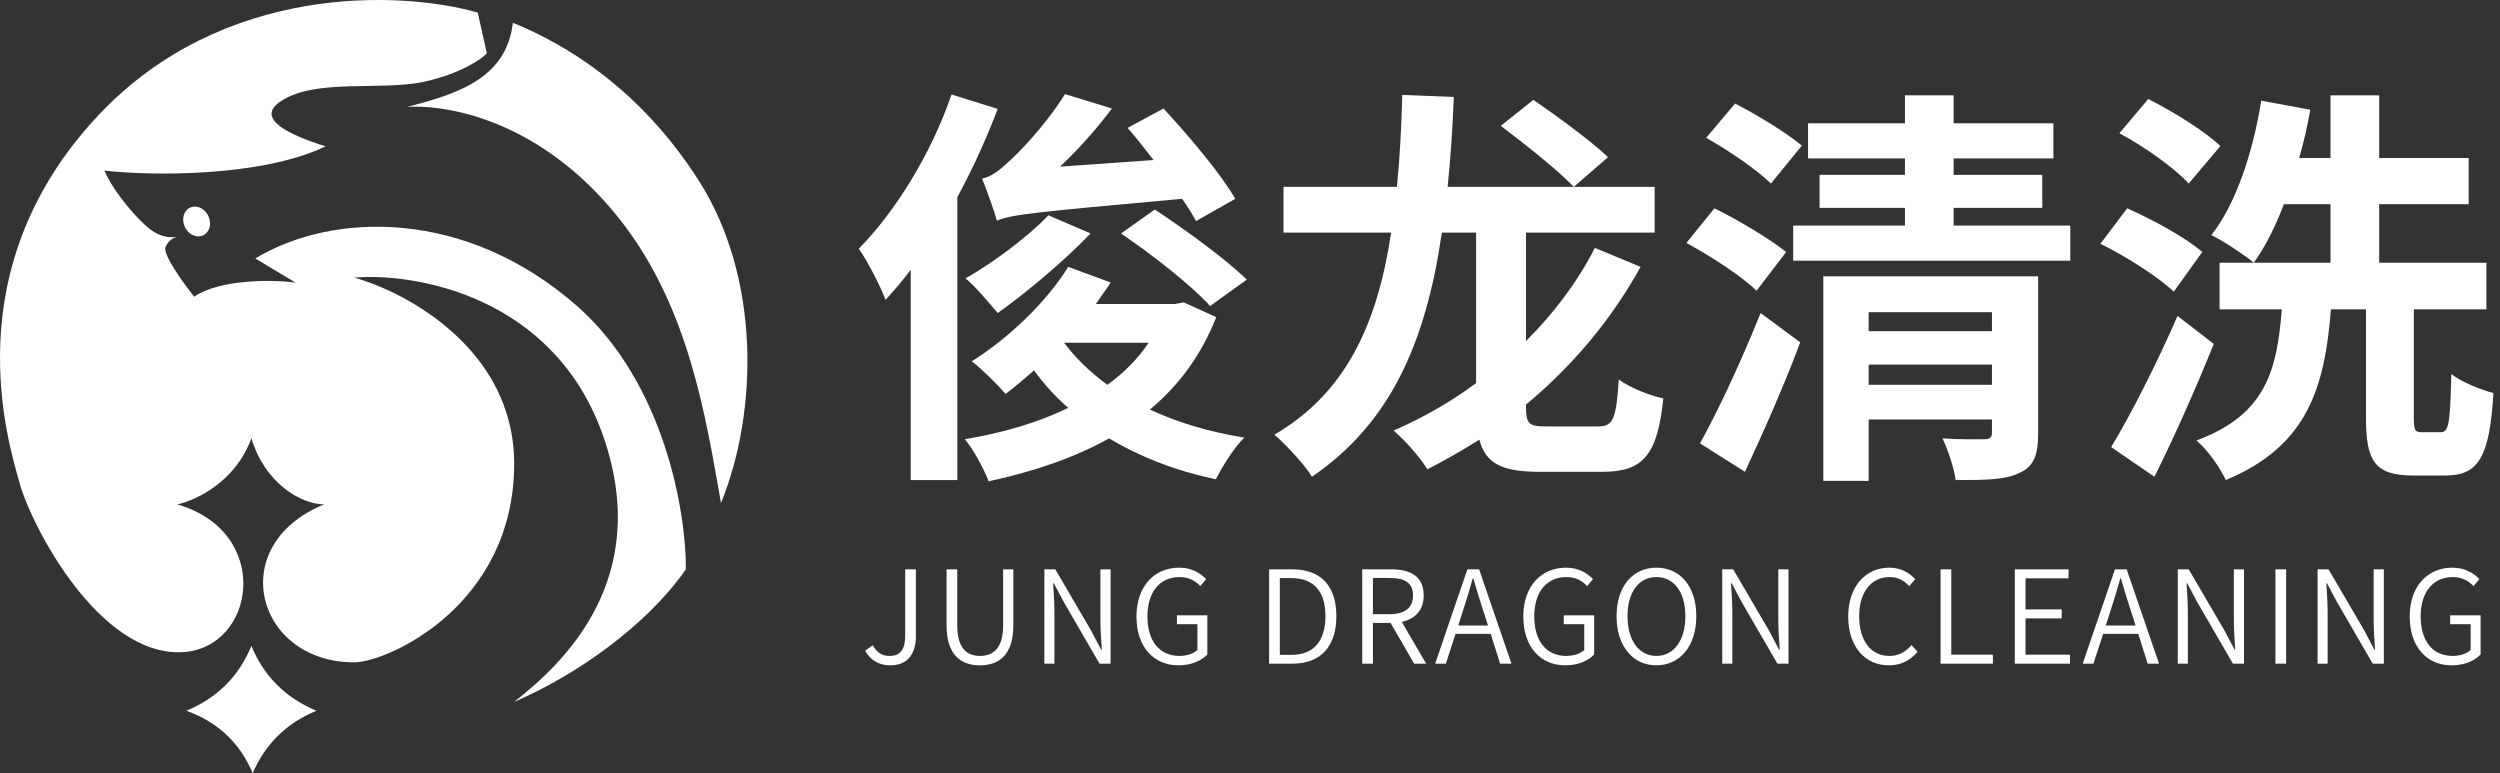 <svg width="194" height="60" viewBox="0 0 194 60" fill="none" xmlns="http://www.w3.org/2000/svg">
<rect x="0" y="0" width="194" height="60" fill="#333333" stroke="none"/>
<path d="M19.509 50.113C20.463 52.465 22.145 54.146 24.556 55.155C22.239 56.106 20.59 57.721 19.61 60C18.616 57.642 16.9 56.028 14.461 55.155C16.866 54.152 18.548 52.471 19.509 50.113Z" fill="white"/>
<path d="M7.597 8.985C17.243 -1.314 31.083 -0.737 37.073 0.977L37.779 4.14C37.342 4.602 35.781 5.683 33.035 6.315C29.603 7.106 24.455 6.019 21.729 7.897C19.811 9.219 22.436 10.468 25.262 11.357C20.336 13.73 11.77 13.664 8.102 13.236C8.809 14.917 10.726 17.092 11.635 17.784C12.543 18.476 13.284 18.443 13.755 18.377C13.553 18.41 13.089 18.614 12.846 19.168C12.604 19.722 14.226 21.969 15.067 23.024C17.005 21.679 21.124 21.673 22.941 21.936L19.811 20.058C25.868 16.4 36.164 16.202 44.744 23.716C51.608 29.727 53.257 39.864 53.223 44.181C50.195 48.531 44.744 52.387 39.899 54.463C43.836 51.398 50.579 44.913 46.864 33.998C43.149 23.083 32.395 21.145 27.483 21.541C31.521 22.661 39.899 27.117 39.899 35.975C39.899 47.048 30.007 51.398 27.483 51.398C19.869 51.398 17.389 42.303 25.161 39.139C23.344 39.139 20.518 37.458 19.509 33.998C18.297 37.399 15.168 38.842 13.755 39.139C21.225 41.314 19.811 50.311 14.159 50.608C7.698 50.946 2.449 40.82 1.541 37.557C0.632 34.294 -3.607 20.948 7.597 8.985Z" fill="white"/>
<path d="M39.798 1.767C43.937 3.448 49.69 6.909 54.233 14.027C58.977 21.462 58.876 31.823 55.949 39.04C54.737 32.12 53.425 24.012 48.378 17.388C42.684 9.916 35.558 8.095 31.622 8.293C35.242 7.326 39.293 6.216 39.798 1.767Z" fill="white"/>
<path d="M14.785 16.093C15.299 15.88 15.926 16.197 16.187 16.8C16.448 17.404 16.243 18.065 15.73 18.278C15.216 18.491 14.589 18.174 14.328 17.571C14.067 16.968 14.272 16.306 14.785 16.093Z" fill="white"/>
<path d="M95.856 15.428L92.816 17.156C92.528 16.644 92.176 16.036 91.728 15.428C80.08 16.484 78.512 16.644 77.36 17.124C77.168 16.42 76.592 14.788 76.208 13.86C76.848 13.732 77.456 13.316 78.16 12.644C78.896 12.036 81.168 9.7 82.64 7.3L86.288 8.42C85.104 9.988 83.696 11.588 82.256 12.932L89.52 12.42C88.848 11.556 88.176 10.692 87.504 9.924L90.288 8.42C92.24 10.532 94.736 13.476 95.856 15.428ZM86.992 18.116L89.616 16.26C91.984 17.828 95.12 20.1 96.752 21.7L93.904 23.748C92.464 22.148 89.392 19.748 86.992 18.116ZM81.36 16.708L84.624 18.116C82.608 20.228 79.632 22.724 77.424 24.292C76.848 23.62 75.664 22.18 74.928 21.604C77.104 20.356 79.696 18.436 81.36 16.708ZM73.84 7.332L77.424 8.452C76.56 10.724 75.504 13.06 74.288 15.3V37.252H70.672V20.932C70.032 21.796 69.36 22.564 68.72 23.268C68.368 22.308 67.312 20.228 66.64 19.3C69.488 16.42 72.272 11.908 73.84 7.332ZM89.136 26.596H82.576C83.44 27.748 84.56 28.868 85.936 29.86C87.216 28.932 88.304 27.844 89.136 26.596ZM91.856 23.46L94.384 24.612C93.2 27.588 91.472 29.924 89.232 31.78C91.344 32.772 93.776 33.508 96.56 33.956C95.792 34.692 94.832 36.228 94.352 37.188C91.12 36.516 88.368 35.396 86.064 34.02C83.312 35.556 80.144 36.612 76.72 37.348C76.336 36.356 75.536 34.852 74.864 34.084C77.776 33.604 80.528 32.804 82.896 31.652C81.872 30.756 80.976 29.764 80.24 28.74C79.472 29.412 78.768 30.02 78.032 30.564C77.456 29.892 76.176 28.612 75.408 28.036C78.224 26.276 81.168 23.492 82.896 20.708L86.192 21.924C85.84 22.468 85.424 23.012 85.04 23.588H91.184L91.856 23.46ZM116.464 9.764L118.992 7.748C120.848 9.028 123.472 10.948 124.784 12.196L122.128 14.5C120.88 13.188 118.352 11.204 116.464 9.764ZM119.984 33.092H124.016C125.2 33.092 125.424 32.484 125.616 29.444C126.416 30.052 127.984 30.692 129.072 30.916C128.624 35.236 127.568 36.612 124.368 36.612H119.472C116.56 36.612 115.28 35.972 114.8 34.116C113.52 34.916 112.144 35.716 110.768 36.42C110.192 35.492 109.104 34.244 108.144 33.412C110.416 32.42 112.56 31.204 114.544 29.732V18.052H111.888C110.64 26.66 107.856 32.868 101.808 36.996C101.328 36.164 99.792 34.5 98.896 33.732C104.368 30.532 106.864 25.284 107.952 18.052H99.6V14.5H108.4C108.624 12.292 108.752 9.892 108.816 7.364L112.816 7.524C112.72 9.988 112.56 12.324 112.336 14.5H128.4V18.052H118.416V26.468C120.56 24.324 122.416 21.892 123.76 19.236L127.312 20.708C125.008 24.868 121.968 28.452 118.416 31.396V31.524C118.416 32.9 118.64 33.092 119.984 33.092ZM139.824 11.3L137.424 14.244C136.368 13.188 134.096 11.652 132.4 10.692L134.64 8.036C136.336 8.9 138.64 10.308 139.824 11.3ZM138.608 19.556L136.304 22.564C135.184 21.444 132.752 19.876 130.864 18.852L133.04 16.164C134.864 17.06 137.328 18.532 138.608 19.556ZM135.408 36.612L131.92 34.404C133.296 31.94 135.152 27.972 136.624 24.292L139.696 26.564C138.448 29.924 136.848 33.508 135.408 36.612ZM145.008 29.86H154.576V28.292H145.008V29.86ZM154.576 24.228H145.008V25.7H154.576V24.228ZM158.16 21.444V33.636C158.16 35.3 157.84 36.196 156.688 36.708C155.568 37.252 153.968 37.252 151.76 37.252C151.632 36.324 151.184 34.948 150.736 34.02C152.048 34.116 153.552 34.084 153.968 34.084C154.416 34.084 154.576 33.956 154.576 33.572V32.548H145.008V37.316H141.488V21.444H158.16ZM151.6 17.508H160.656V20.228H139.152V17.508H147.824V16.132H141.2V13.572H147.824V12.292H140.304V9.572H147.824V7.396H151.6V9.572H159.344V12.292H151.6V13.572H158.48V16.132H151.6V17.508ZM172.304 11.332L169.84 14.244C168.784 13.06 166.384 11.364 164.464 10.34L166.704 7.684C168.624 8.644 171.088 10.18 172.304 11.332ZM170.896 19.556L168.688 22.628C167.504 21.508 165.008 19.908 162.992 18.916L165.072 16.164C167.024 17.028 169.616 18.436 170.896 19.556ZM168.976 24.516L171.792 26.692C170.416 30.084 168.784 33.796 167.184 36.996L163.824 34.692C165.328 32.228 167.376 28.196 168.976 24.516ZM187.952 33.54H189.392C190.032 33.54 190.128 32.9 190.224 29.028C190.992 29.636 192.496 30.244 193.488 30.5C193.2 35.492 192.304 36.9 189.776 36.9H187.28C184.272 36.9 183.6 35.78 183.6 32.42V24.004H180.88C180.4 29.988 179.12 34.596 172.72 37.252C172.304 36.324 171.312 34.916 170.448 34.18C175.888 32.164 176.688 28.676 177.072 24.004H172.24V20.388H180.848V15.844H177.232C176.56 17.604 175.792 19.14 174.896 20.388C174.16 19.78 172.528 18.692 171.6 18.244C173.52 15.812 174.832 11.812 175.472 7.812L179.28 8.516C179.056 9.796 178.768 11.044 178.416 12.26H180.848V7.396H184.624V12.26H191.568V15.844H184.624V20.388H192.944V24.004H187.312V32.388C187.312 33.412 187.408 33.54 187.952 33.54Z" fill="white"/>
<path d="M69.102 51.63C68.201 51.63 67.552 51.24 67.132 50.49L67.731 50.07C68.061 50.67 68.481 50.9 69.031 50.9C69.841 50.9 70.242 50.44 70.242 49.31V44.18H71.072V49.39C71.072 50.63 70.511 51.63 69.102 51.63ZM76.044 51.63C74.604 51.63 73.454 50.86 73.454 48.53V44.18H74.284V48.54C74.284 50.34 75.064 50.9 76.044 50.9C77.034 50.9 77.844 50.34 77.844 48.54V44.18H78.634V48.53C78.634 50.86 77.484 51.63 76.044 51.63ZM81.043 51.5V44.18H81.892L84.662 48.92L85.453 50.42H85.502C85.453 49.69 85.392 48.89 85.392 48.14V44.18H86.183V51.5H85.323L82.573 46.76L81.772 45.26H81.722C81.763 45.99 81.823 46.73 81.823 47.49V51.5H81.043ZM91.45 51.63C89.53 51.63 88.19 50.21 88.19 47.84C88.19 45.49 89.58 44.05 91.51 44.05C92.52 44.05 93.18 44.51 93.6 44.94L93.14 45.48C92.77 45.09 92.29 44.78 91.53 44.78C90.01 44.78 89.04 45.94 89.04 47.82C89.04 49.71 89.94 50.9 91.53 50.9C92.08 50.9 92.62 50.73 92.92 50.44V48.44H91.33V47.75H93.69V50.79C93.22 51.28 92.43 51.63 91.45 51.63ZM98.483 51.5V44.18H100.283C102.533 44.18 103.703 45.51 103.703 47.81C103.703 50.11 102.533 51.5 100.313 51.5H98.483ZM99.313 50.82H100.213C101.993 50.82 102.853 49.68 102.853 47.81C102.853 45.94 101.993 44.86 100.213 44.86H99.313V50.82ZM106.539 44.85V47.66H107.819C108.999 47.66 109.649 47.19 109.649 46.21C109.649 45.21 108.999 44.85 107.819 44.85H106.539ZM110.669 51.5H109.739L107.909 48.34H106.539V51.5H105.709V44.18H107.949C109.439 44.18 110.479 44.71 110.479 46.21C110.479 47.36 109.809 48.03 108.779 48.26L110.669 51.5ZM113.159 48.54H115.469L115.089 47.35C114.809 46.52 114.579 45.73 114.329 44.87H114.289C114.049 45.74 113.809 46.52 113.539 47.35L113.159 48.54ZM116.409 51.5L115.679 49.19H112.949L112.199 51.5H111.369L113.869 44.18H114.779L117.289 51.5H116.409ZM121.468 51.63C119.548 51.63 118.208 50.21 118.208 47.84C118.208 45.49 119.598 44.05 121.528 44.05C122.538 44.05 123.198 44.51 123.618 44.94L123.158 45.48C122.788 45.09 122.308 44.78 121.548 44.78C120.028 44.78 119.058 45.94 119.058 47.82C119.058 49.71 119.958 50.9 121.548 50.9C122.098 50.9 122.638 50.73 122.938 50.44V48.44H121.348V47.75H123.708V50.79C123.238 51.28 122.448 51.63 121.468 51.63ZM128.534 51.63C126.724 51.63 125.444 50.15 125.444 47.81C125.444 45.48 126.724 44.05 128.534 44.05C130.354 44.05 131.634 45.48 131.634 47.81C131.634 50.15 130.354 51.63 128.534 51.63ZM128.534 50.9C129.894 50.9 130.784 49.69 130.784 47.81C130.784 45.94 129.894 44.78 128.534 44.78C127.184 44.78 126.294 45.94 126.294 47.81C126.294 49.69 127.184 50.9 128.534 50.9ZM133.647 51.5V44.18H134.497L137.267 48.92L138.057 50.42H138.107C138.057 49.69 137.997 48.89 137.997 48.14V44.18H138.787V51.5H137.927L135.177 46.76L134.377 45.26H134.327C134.367 45.99 134.427 46.73 134.427 47.49V51.5H133.647ZM146.571 51.63C144.761 51.63 143.421 50.21 143.421 47.84C143.421 45.49 144.781 44.05 146.631 44.05C147.521 44.05 148.201 44.48 148.621 44.94L148.161 45.48C147.781 45.06 147.281 44.78 146.641 44.78C145.211 44.78 144.271 45.94 144.271 47.82C144.271 49.71 145.171 50.9 146.611 50.9C147.321 50.9 147.861 50.6 148.341 50.06L148.801 50.58C148.231 51.25 147.521 51.63 146.571 51.63ZM150.589 51.5V44.18H151.419V50.8H154.649V51.5H150.589ZM156.35 51.5V44.18H160.52V44.88H157.18V47.29H159.99V47.99H157.18V50.8H160.63V51.5H156.35ZM163.41 48.54H165.72L165.34 47.35C165.06 46.52 164.83 45.73 164.58 44.87H164.54C164.3 45.74 164.06 46.52 163.79 47.35L163.41 48.54ZM166.66 51.5L165.93 49.19H163.2L162.45 51.5H161.62L164.12 44.18H165.03L167.54 51.5H166.66ZM168.996 51.5V44.18H169.846L172.616 48.92L173.406 50.42H173.456C173.406 49.69 173.346 48.89 173.346 48.14V44.18H174.136V51.5H173.276L170.526 46.76L169.726 45.26H169.676C169.716 45.99 169.776 46.73 169.776 47.49V51.5H168.996ZM176.574 51.5V44.18H177.404V51.5H176.574ZM179.845 51.5V44.18H180.695L183.465 48.92L184.255 50.42H184.305C184.255 49.69 184.195 48.89 184.195 48.14V44.18H184.985V51.5H184.125L181.375 46.76L180.575 45.26H180.525C180.565 45.99 180.625 46.73 180.625 47.49V51.5H179.845ZM190.253 51.63C188.333 51.63 186.993 50.21 186.993 47.84C186.993 45.49 188.383 44.05 190.313 44.05C191.323 44.05 191.983 44.51 192.403 44.94L191.943 45.48C191.573 45.09 191.093 44.78 190.333 44.78C188.813 44.78 187.843 45.94 187.843 47.82C187.843 49.71 188.743 50.9 190.333 50.9C190.883 50.9 191.423 50.73 191.723 50.44V48.44H190.133V47.75H192.493V50.79C192.023 51.28 191.233 51.63 190.253 51.63Z" fill="white"/>
</svg>
